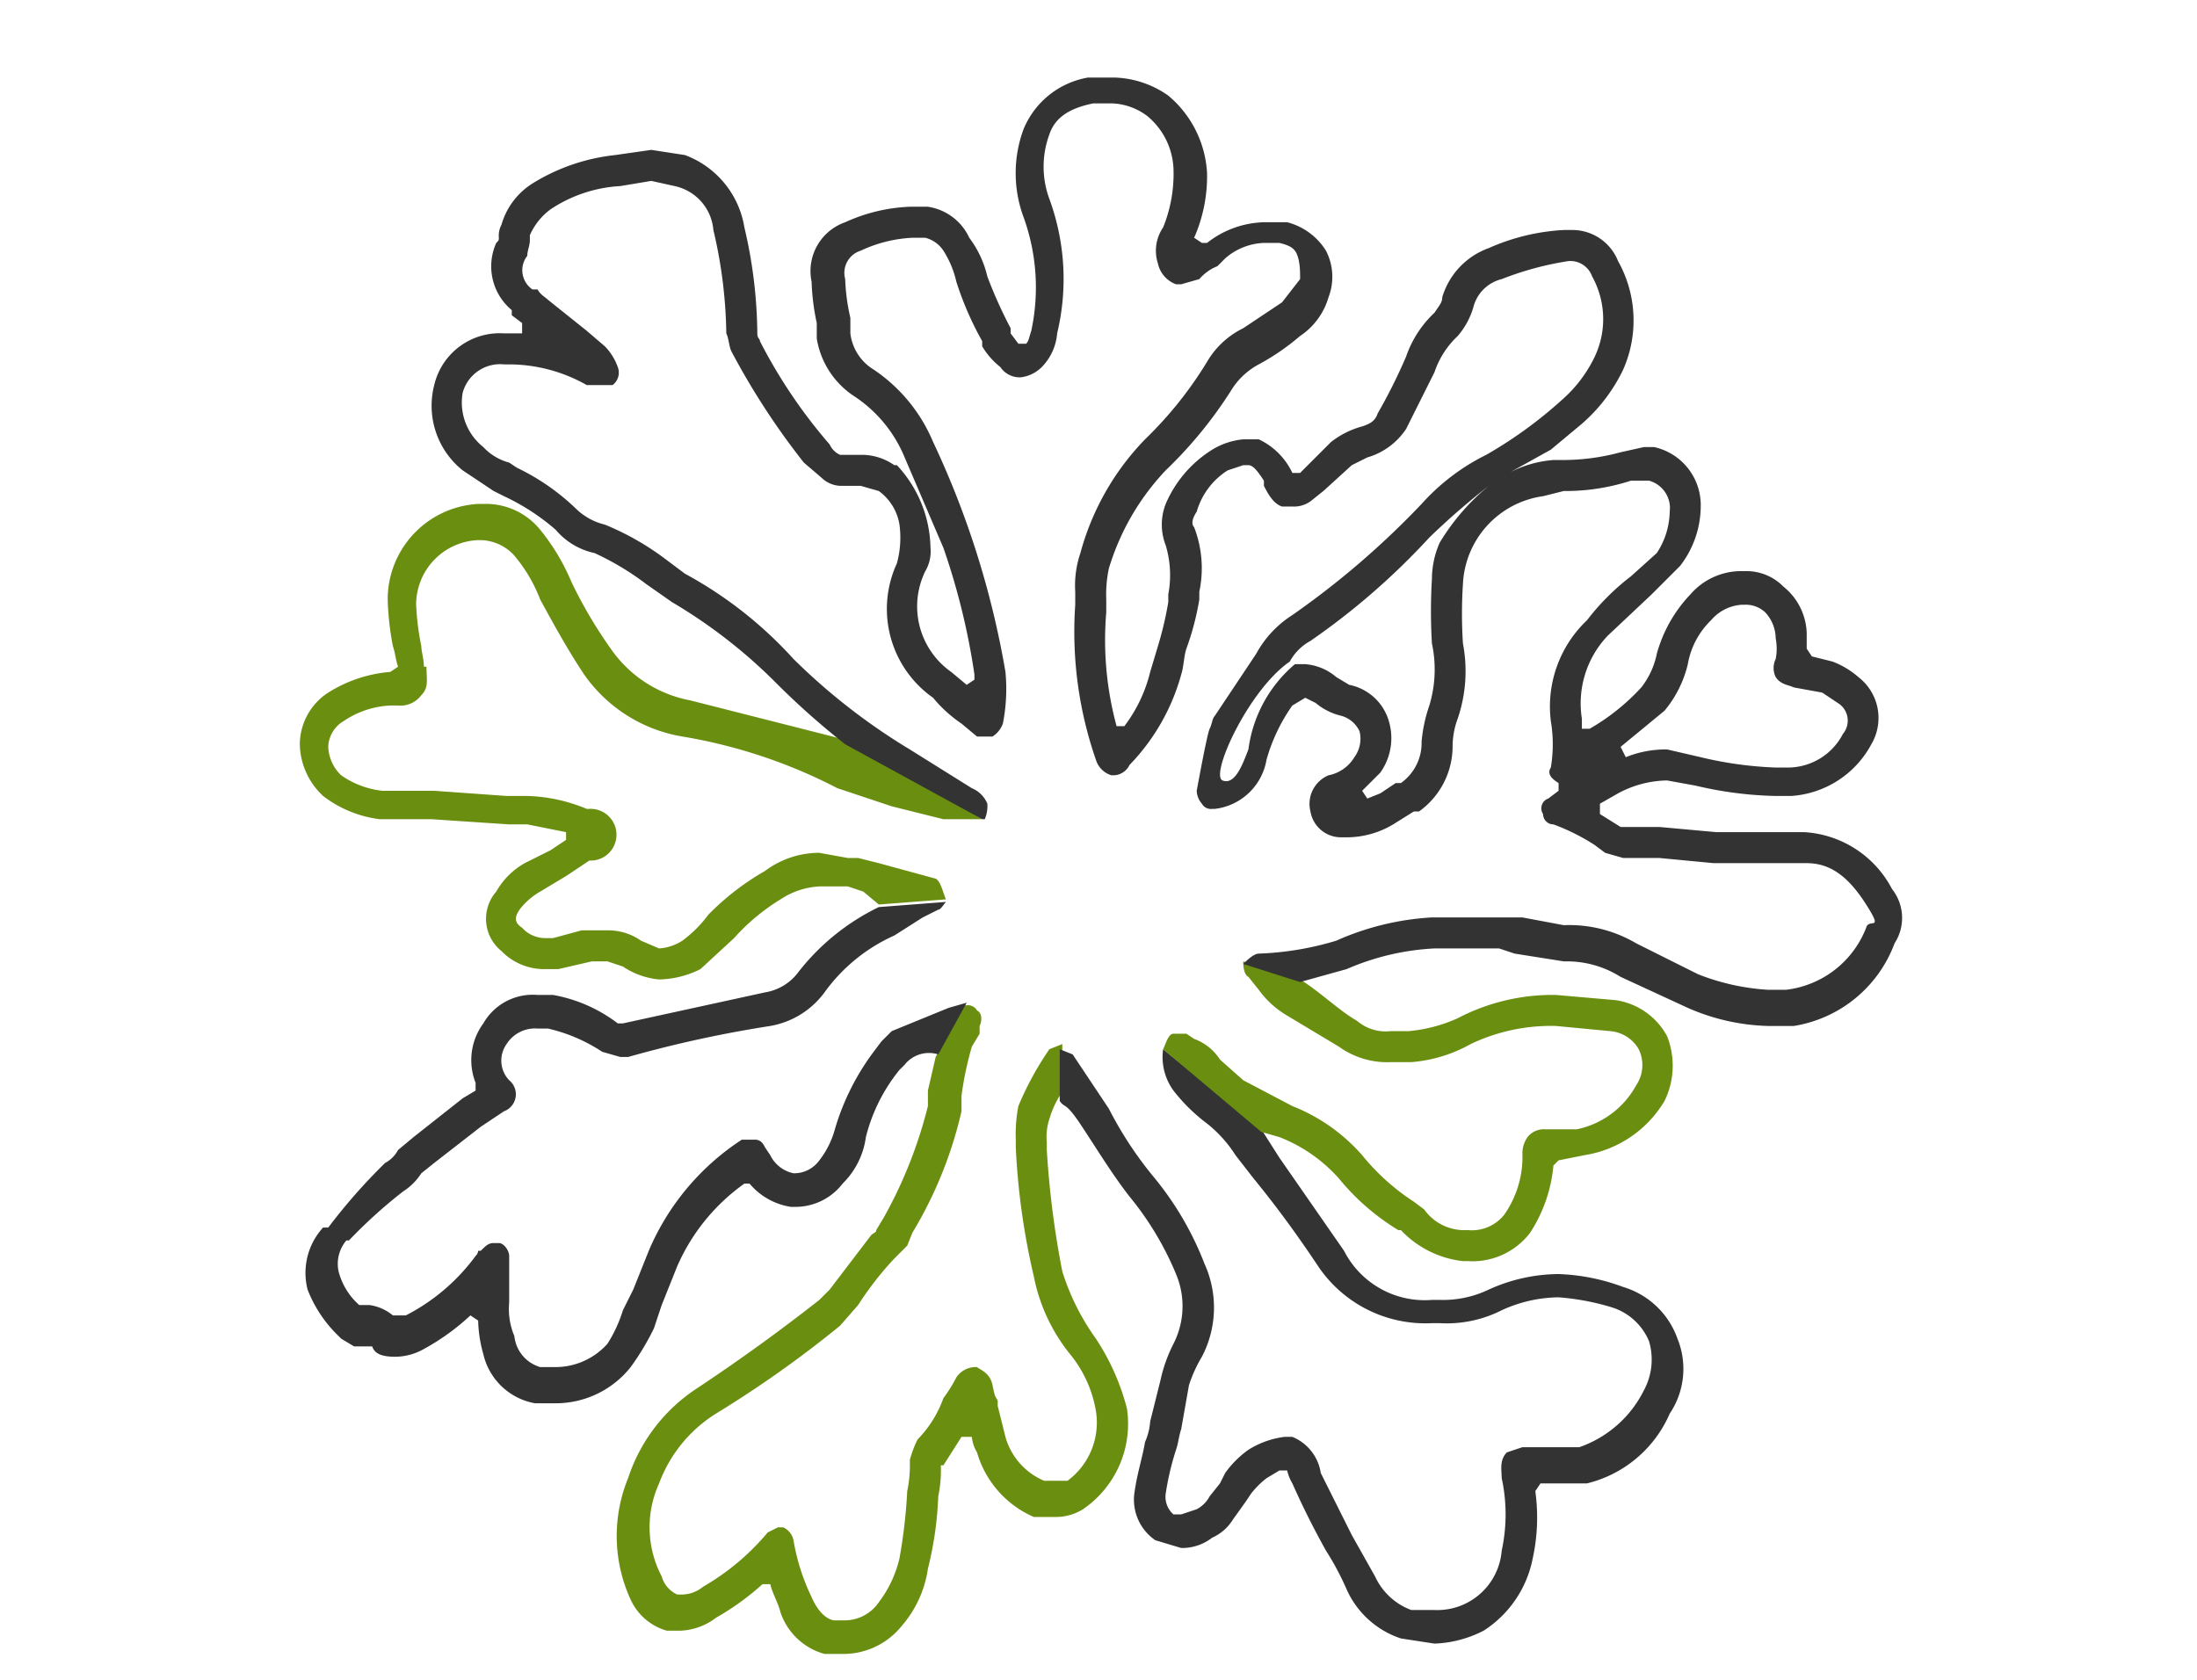 <svg id="Layer_1" data-name="Layer 1" xmlns="http://www.w3.org/2000/svg" width="85" height="65" viewBox="0 0 85 65"><defs><style>.cls-1{fill:#6a8e10;}.cls-2{fill:#333;}</style></defs><path class="cls-1" d="M32.6,64h-.7a2.5,2.5,0,0,1-1.7-1.6c-.1-.4-.3-.7-.4-1.1h-.3a10.2,10.2,0,0,1-1.8,1.3,2.4,2.4,0,0,1-1.4.5h-.5a2.2,2.2,0,0,1-1.4-1.2,5.9,5.9,0,0,1-.1-4.7A6.6,6.6,0,0,1,27,53.7c1.8-1.2,3.3-2.3,4.7-3.4l.4-.4,1.6-2.1c.1-.1.2-.1.2-.2l.3-.5a17.5,17.5,0,0,0,1.7-4.3v-.6l.3-1.3h0l1.1-2h.1a.4.4,0,0,1,.4.2c.2.1.2.4.1.6V40l-.3.5a12.9,12.9,0,0,0-.4,1.9V43a16,16,0,0,1-1.9,4.7l-.2.5-.5.5a12.4,12.4,0,0,0-1.4,1.8l-.7.8a43.3,43.3,0,0,1-4.8,3.4,5.4,5.4,0,0,0-2.2,2.7,4.1,4.1,0,0,0,.1,3.6,1.1,1.1,0,0,0,.6.7h.2a1.3,1.3,0,0,0,.8-.3,9.3,9.3,0,0,0,2.5-2.1l.4-.2h.2a.7.7,0,0,1,.4.5,8.1,8.1,0,0,0,.7,2.2c.3.7.7.9.9.9h.4a1.6,1.6,0,0,0,1.3-.7,4.5,4.5,0,0,0,.8-1.7,20.6,20.6,0,0,0,.3-2.6,4.9,4.9,0,0,0,.1-1.2,4.1,4.1,0,0,1,.3-.8,4.4,4.4,0,0,0,1-1.6,5.6,5.6,0,0,0,.5-.8.9.9,0,0,1,.7-.4h.1c.1.1.5.2.6.7s.1.4.2.6v.2l.3,1.2a2.6,2.6,0,0,0,1.5,1.7h.9a2.8,2.8,0,0,0,1.1-2.7,4.7,4.7,0,0,0-1-2.2,6.9,6.9,0,0,1-1.4-3,27.4,27.4,0,0,1-.7-5v-.3a5.7,5.7,0,0,1,.1-1.3,11.9,11.9,0,0,1,1.2-2.2l.5-.2v2h-.1a3.6,3.6,0,0,0-.4.9,2.2,2.2,0,0,0-.1.9v.3a35.5,35.5,0,0,0,.6,4.7,9.1,9.1,0,0,0,1.3,2.6,9,9,0,0,1,1.2,2.7,4,4,0,0,1-1.7,3.9,2,2,0,0,1-1.1.3h-.8a3.9,3.9,0,0,1-2.2-2.5,1.4,1.4,0,0,1-.2-.6h-.4l-.7,1.1h-.1a4.9,4.9,0,0,1-.1,1.2,13.5,13.5,0,0,1-.4,2.8,4.3,4.3,0,0,1-1,2.2A2.9,2.9,0,0,1,32.6,64Z"/><path class="cls-2" d="M21.5,54.3h-.8a2.5,2.5,0,0,1-2-1.9,5.1,5.1,0,0,1-.2-1.3l-.3-.2a8.9,8.9,0,0,1-1.8,1.3,2.3,2.3,0,0,1-1.1.3h0c-.5,0-.8-.1-.9-.4h-.7l-.5-.3-.2-.2a5,5,0,0,1-1.1-1.7,2.6,2.6,0,0,1,.6-2.4h.2A22.3,22.3,0,0,1,14.9,45a1.2,1.2,0,0,0,.5-.5L16,44l1.9-1.5.5-.3v-.3a2.4,2.4,0,0,1,.3-2.3,2.2,2.2,0,0,1,2.1-1.1h.6a5.8,5.8,0,0,1,2.5,1.1h.2l5.5-1.2a2,2,0,0,0,1.3-.8A8.8,8.8,0,0,1,34,35.1l2.6-.2c-.1.1-.2.3-.3.3l-.6.3-1.1.7a6.7,6.7,0,0,0-2.7,2.2,3.3,3.3,0,0,1-2.1,1.3,46.6,46.6,0,0,0-5.5,1.2H24l-.7-.2a6.4,6.4,0,0,0-2.1-.9h-.4a1.3,1.3,0,0,0-1.2.6,1.1,1.1,0,0,0,.1,1.4.7.7,0,0,1-.2,1.2l-.9.6-1.8,1.4-.5.4a2.3,2.3,0,0,1-.7.7,19,19,0,0,0-2.1,1.9h-.1a1.4,1.4,0,0,0-.3,1.2,2.6,2.6,0,0,0,.8,1.3h.4a1.8,1.8,0,0,1,.9.4h.5a7.7,7.7,0,0,0,2.7-2.3.3.3,0,0,0,.1-.2h.1c.2-.2.3-.3.5-.3h.2c.2,0,.4.3.4.5v1.8a2.7,2.7,0,0,0,.2,1.3,1.4,1.4,0,0,0,1,1.2h.6a2.7,2.7,0,0,0,2-.9,5.3,5.3,0,0,0,.6-1.3l.4-.8.6-1.5a9.6,9.6,0,0,1,3.6-4.3h.5c.2,0,.3.1.4.3l.2.3a1.3,1.3,0,0,0,.9.7h0a1.2,1.2,0,0,0,1-.5,3.4,3.4,0,0,0,.6-1.2,9.4,9.4,0,0,1,1.5-3l.3-.4.4-.4,2.2-.9.7-.2-1.1,2a1.2,1.2,0,0,0-1.3.4l-.2.2A6.7,6.7,0,0,0,33.5,44a3.1,3.1,0,0,1-.9,1.8,2.3,2.3,0,0,1-1.8.9h-.2a2.6,2.6,0,0,1-1.6-.9h-.2A7.7,7.7,0,0,0,26.2,49l-.6,1.5-.3.9a9.9,9.9,0,0,1-.9,1.5A3.7,3.7,0,0,1,21.5,54.3Z"/><path class="cls-1" d="M25.5,37.9a3,3,0,0,1-1.4-.5l-.6-.2h-.6l-1.3.3h-.5a2.3,2.3,0,0,1-1.7-.7,1.6,1.6,0,0,1-.2-2.3,2.9,2.9,0,0,1,1.1-1.1l1-.5.6-.4v-.3l-1.5-.3h-.7l-3-.2h-2a4.5,4.5,0,0,1-2.2-.9,2.8,2.8,0,0,1-.9-2,2.4,2.4,0,0,1,1.1-2,5.3,5.3,0,0,1,2.4-.8l.3-.2c-.1-.3-.1-.5-.2-.8a11,11,0,0,1-.2-1.8,3.7,3.7,0,0,1,3.5-3.7h.2a2.7,2.7,0,0,1,2.2,1,8.2,8.2,0,0,1,1.2,2,17.5,17.5,0,0,0,1.6,2.7,4.8,4.8,0,0,0,3,1.9l6.3,1.6L38,31.7H36.5l-2-.5-2.1-.7a20.2,20.2,0,0,0-6-2,5.8,5.8,0,0,1-3.8-2.4c-.6-.9-1.1-1.8-1.7-2.9a5.9,5.9,0,0,0-1-1.7,1.8,1.8,0,0,0-1.3-.6h-.1a2.5,2.5,0,0,0-2.4,2.5,10,10,0,0,0,.2,1.6c0,.2.1.5.1.8h.1c0,.5.1.8-.2,1.1a1,1,0,0,1-.9.4h-.3a3.5,3.5,0,0,0-1.8.6,1.2,1.2,0,0,0-.6,1,1.6,1.6,0,0,0,.5,1.1,3.4,3.4,0,0,0,1.6.6h2l2.8.2h.8a6.4,6.4,0,0,1,2.3.5h.1a1,1,0,0,1,.1,2h-.1l-.9.6-1,.6a2.7,2.7,0,0,0-.8.7c-.2.3-.2.5.1.7a1.2,1.2,0,0,0,.9.4h.3l1.1-.3h1a2.2,2.2,0,0,1,1.3.4l.7.3a1.9,1.9,0,0,0,.9-.3,4.7,4.7,0,0,0,1-1,10.1,10.1,0,0,1,2.2-1.7,3.5,3.5,0,0,1,2.1-.7l1.1.2h.4l.8.2,2.2.6c.2.1.3.6.4.8l-2.6.2-.6-.5-.6-.2H31.7a3,3,0,0,0-1.5.5,8,8,0,0,0-1.8,1.5l-1.3,1.2A3.7,3.7,0,0,1,25.5,37.9Z"/><path class="cls-2" d="M55.5,63.6l-1.3-.2a3.5,3.5,0,0,1-2.1-1.9,10.9,10.9,0,0,0-.8-1.5c-.5-.9-.9-1.7-1.3-2.6a1.7,1.7,0,0,1-.2-.5h-.3l-.5.3a3.4,3.4,0,0,0-.6.6l-.2.3-.5.7a1.8,1.8,0,0,1-.8.7,1.9,1.9,0,0,1-1.2.4l-1-.3a1.9,1.9,0,0,1-.8-1.9c.1-.7.3-1.3.4-1.9a2.4,2.4,0,0,0,.2-.8l.4-1.6a5.8,5.8,0,0,1,.5-1.4,3.2,3.2,0,0,0,.1-2.7,11.9,11.9,0,0,0-1.8-3c-.7-.9-1.3-1.9-1.9-2.8s-.6-.6-.8-.9v-2l.5.2.4.6,1,1.5a14.5,14.5,0,0,0,1.7,2.6,12.1,12.1,0,0,1,2,3.4,4.1,4.1,0,0,1-.1,3.6,5.4,5.4,0,0,0-.5,1.1l-.3,1.7c-.1.3-.1.5-.2.8a10.5,10.5,0,0,0-.4,1.7.9.9,0,0,0,.3.8h.3l.6-.2a1.2,1.2,0,0,0,.5-.5l.4-.5.2-.4a3.8,3.8,0,0,1,.9-.9,3.4,3.4,0,0,1,1.4-.5H50A1.8,1.8,0,0,1,51.1,57l1.2,2.4.9,1.6a2.5,2.5,0,0,0,1.4,1.3h.9a2.5,2.5,0,0,0,2.6-2.3,6.6,6.6,0,0,0,0-2.8c0-.3-.1-.7.2-1l.6-.2h2.2a4.4,4.4,0,0,0,2.5-2.2,2.5,2.5,0,0,0,.2-1.9,2.3,2.3,0,0,0-1.4-1.3,9.5,9.5,0,0,0-2.1-.4,5.4,5.4,0,0,0-2.2.5,4.7,4.7,0,0,1-2.4.5h-.3A5,5,0,0,1,51,49c-.8-1.2-1.6-2.3-2.5-3.4l-.7-.9a4.9,4.9,0,0,0-1.2-1.3,6.8,6.8,0,0,1-1.2-1.2,2.2,2.2,0,0,1-.4-1.6l3.8,3.1.7,1.1L52,48.4a3.5,3.5,0,0,0,3.4,1.9h.3a4.1,4.1,0,0,0,1.9-.4,6.6,6.6,0,0,1,2.7-.6,7.9,7.9,0,0,1,2.5.5,3.2,3.2,0,0,1,2.1,2,3.1,3.1,0,0,1-.3,2.9,4.7,4.7,0,0,1-3.2,2.7H59.6l-.2.3a7.4,7.4,0,0,1-.1,2.6,4.3,4.3,0,0,1-1.9,2.8A4.5,4.5,0,0,1,55.5,63.6Z"/><path class="cls-1" d="M56.6,48.8a3.9,3.9,0,0,1-2.4-1.2h-.1a9,9,0,0,1-2.3-2,6,6,0,0,0-2.3-1.6l-.7-.2L45,40.6c.1-.2.2-.6.4-.6h.5l.3.2a2,2,0,0,1,1,.8l.9.8,1.9,1a7,7,0,0,1,2.7,1.9,8.6,8.6,0,0,0,2,1.8l.4.3a1.9,1.9,0,0,0,1.5.8h.2a1.6,1.6,0,0,0,1.4-.6,3.9,3.9,0,0,0,.7-2.4,1.1,1.1,0,0,1,.2-.6.8.8,0,0,1,.7-.3H61A3.4,3.4,0,0,0,63.3,42a1.4,1.4,0,0,0,.1-1.4,1.4,1.4,0,0,0-1.1-.7l-2.1-.2a7.2,7.2,0,0,0-3.3.7,5.6,5.6,0,0,1-2.3.7h-.8a3.2,3.2,0,0,1-2-.6l-2-1.2a3.6,3.6,0,0,1-1.1-1l-.4-.5c-.2-.1-.2-.5-.2-.6l2.2.7c.8.5,1.5,1.2,2.2,1.6a1.7,1.7,0,0,0,1.3.4h.7a5.9,5.9,0,0,0,1.9-.5,7.9,7.9,0,0,1,3.8-.9l2.3.2a2.7,2.7,0,0,1,2,1.4,3.1,3.1,0,0,1-.1,2.5,4.4,4.4,0,0,1-3.1,2.1l-1,.2-.2.2a5.7,5.7,0,0,1-.9,2.6,2.8,2.8,0,0,1-2.4,1.1Z"/><path class="cls-2" d="M73.2,34.4a4.1,4.1,0,0,0-3.4-2.2H66.4l-2.2-.2H62.7l-.8-.5v-.4l.7-.4a4.1,4.1,0,0,1,1.9-.5l1.1.2a14.6,14.6,0,0,0,3.1.4h.6a3.8,3.8,0,0,0,3.1-2,2,2,0,0,0-.5-2.6,3.3,3.3,0,0,0-1-.6l-.8-.2-.2-.3v-.6a2.4,2.4,0,0,0-.9-1.8,2,2,0,0,0-1.4-.6h-.3a2.6,2.6,0,0,0-1.9.9,5.4,5.4,0,0,0-1.3,2.3,3.1,3.1,0,0,1-.6,1.3,8.3,8.3,0,0,1-2,1.6h-.3v-.4a3.8,3.8,0,0,1,1-3.2L63.9,23,65,21.9a3.8,3.8,0,0,0,.8-2.3A2.3,2.3,0,0,0,64,17.3h-.4l-.9.2a8.5,8.5,0,0,1-2.3.3h-.3a4.4,4.4,0,0,0-1.9.6l-.6.4h0A8.6,8.6,0,0,0,55.7,21a3.5,3.5,0,0,0-.3,1.4,20.8,20.8,0,0,0,0,2.5,4.8,4.8,0,0,1-.1,2.4,5.8,5.8,0,0,0-.3,1.4,1.9,1.9,0,0,1-.8,1.6H54l-.6.4-.5.2-.2-.3.7-.7a2.3,2.3,0,0,0,.3-2.1,2,2,0,0,0-1.5-1.3l-.5-.3a2.1,2.1,0,0,0-1.2-.5h-.4A5.2,5.2,0,0,0,48.3,29c-.2.5-.5,1.4-1,1.2s1-3.5,2.6-4.6a2,2,0,0,1,.8-.8,27.4,27.4,0,0,0,4.6-4,28.3,28.3,0,0,1,2.3-2h0l.6-.4,1.8-1,1.2-1a6.5,6.5,0,0,0,1.6-2.1,4.7,4.7,0,0,0-.2-4.2,1.9,1.9,0,0,0-1.8-1.2h-.3a8.2,8.2,0,0,0-2.9.7,2.9,2.9,0,0,0-1.8,1.9c0,.2-.1.3-.3.6a4.2,4.2,0,0,0-1.1,1.7A21.2,21.2,0,0,1,53.3,16c-.1.3-.3.4-.6.5a3.4,3.4,0,0,0-1.2.6l-.6.6-.6.6H50a2.7,2.7,0,0,0-1.3-1.3h-.6a2.8,2.8,0,0,0-1.2.4,4.6,4.6,0,0,0-1.8,2.1,2.2,2.2,0,0,0,0,1.6,4,4,0,0,1,.1,1.9v.3a13.6,13.6,0,0,1-.4,1.7l-.3,1a5.7,5.7,0,0,1-1,2.1h-.3a12.7,12.7,0,0,1-.4-4.4v-.5a4.9,4.9,0,0,1,.1-1.2,9.5,9.5,0,0,1,2.2-3.8,16.6,16.6,0,0,0,2.6-3.2,2.8,2.8,0,0,1,1-.9,9.1,9.1,0,0,0,1.6-1.1,2.7,2.7,0,0,0,1.1-1.5,2.2,2.2,0,0,0-.1-1.8,2.5,2.5,0,0,0-1.5-1.1h-.9a3.7,3.7,0,0,0-2.2.8h-.2l-.3-.2a5.9,5.9,0,0,0,.5-2.5,4.2,4.2,0,0,0-1.5-3,3.8,3.8,0,0,0-2.1-.7h-1a3.3,3.3,0,0,0-2.5,2,4.9,4.9,0,0,0,0,3.4,8,8,0,0,1,.3,4.4c-.1.3-.1.4-.2.5h-.3l-.3-.4v-.2a17.6,17.6,0,0,1-.9-2,4,4,0,0,0-.7-1.5A2.1,2.1,0,0,0,35.9,8h-.7a6.6,6.6,0,0,0-2.5.6,2,2,0,0,0-1.3,2.3,8.8,8.8,0,0,0,.2,1.6v.6a3.3,3.3,0,0,0,1.4,2.2A5.2,5.2,0,0,1,35,17.7l1.5,3.5a26.7,26.7,0,0,1,1.2,4.9v.2l-.3.2-.6-.5a3.1,3.1,0,0,1-1-3.9,1.5,1.5,0,0,0,.2-.9A4.8,4.8,0,0,0,34.7,18h-.1a2.2,2.2,0,0,0-1.3-.4h-.8a.8.8,0,0,1-.4-.4,20.1,20.1,0,0,1-2.7-4c0-.1-.1-.1-.1-.3a18.4,18.4,0,0,0-.5-4.1A3.6,3.6,0,0,0,26.5,6l-1.3-.2L23.8,6a7.6,7.6,0,0,0-3.2,1.1,2.8,2.8,0,0,0-1.2,1.6.9.9,0,0,0-.1.5c0,.1,0,.1-.1.2a2.2,2.2,0,0,0,.6,2.6v.2l.4.3v.4h-.7a2.6,2.6,0,0,0-2.7,2,3.2,3.2,0,0,0,1.1,3.3l1.2.8.4.2a8.6,8.6,0,0,1,2,1.3,2.7,2.7,0,0,0,1.5.9,10.6,10.6,0,0,1,2,1.2l1,.7a20.1,20.1,0,0,1,3.9,3,29.8,29.8,0,0,0,2.8,2.5L38,31.7h.1a1.3,1.3,0,0,0,.1-.6,1.1,1.1,0,0,0-.6-.6L35.2,29a24.1,24.1,0,0,1-4.5-3.5,15.8,15.8,0,0,0-4.2-3.3l-.8-.6a10.5,10.5,0,0,0-2.3-1.3,2.4,2.4,0,0,1-1.1-.6A8.7,8.7,0,0,0,20,18.1l-.3-.2a2.1,2.1,0,0,1-1-.6,2.2,2.2,0,0,1-.8-2.1,1.5,1.5,0,0,1,1.6-1.1h.2a6.1,6.1,0,0,1,3,.8h1a.6.6,0,0,0,.2-.7,2.2,2.2,0,0,0-.5-.8l-.7-.6-1.5-1.2c-.1-.1-.3-.2-.4-.4h-.2a.9.9,0,0,1-.2-1.3c0-.2.1-.4.1-.6V9.1a2.5,2.5,0,0,1,.8-1A5.4,5.4,0,0,1,24,7.2L25.2,7l.9.2a1.9,1.9,0,0,1,1.5,1.7,18.3,18.3,0,0,1,.5,4c.1.2.1.5.2.7a28.3,28.3,0,0,0,2.8,4.3l.7.6a1.1,1.1,0,0,0,.8.3h.7l.7.2a2,2,0,0,1,.8,1.3,3.8,3.8,0,0,1-.1,1.5,4.2,4.2,0,0,0,1.4,5.2,5.2,5.2,0,0,0,1.1,1l.6.5h.6a1,1,0,0,0,.4-.5,6.9,6.9,0,0,0,.1-2,34.4,34.4,0,0,0-2.8-8.9,6.3,6.3,0,0,0-2.3-2.8,1.9,1.9,0,0,1-.9-1.4v-.6a7.7,7.7,0,0,1-.2-1.5.9.9,0,0,1,.6-1.1,5.3,5.3,0,0,1,2-.5h.5a1.2,1.2,0,0,1,.7.5,3.8,3.8,0,0,1,.5,1.2A12.3,12.3,0,0,0,38,13.2v.2a2.9,2.9,0,0,0,.7.8.9.9,0,0,0,.8.4h0a1.4,1.4,0,0,0,.9-.5,2.1,2.1,0,0,0,.5-1.2,9,9,0,0,0-.3-5.2,3.6,3.6,0,0,1,0-2.5c.2-.6.7-1,1.7-1.2h.7a2.4,2.4,0,0,1,1.4.5,2.8,2.8,0,0,1,1,2A5.5,5.5,0,0,1,45,8.8a1.6,1.6,0,0,0-.2,1.4,1.1,1.1,0,0,0,.7.8h.2l.7-.2a1.8,1.8,0,0,1,.7-.5l.3-.3a2.4,2.4,0,0,1,1.5-.6h.6c.4.1.6.2.7.5s.1.6.1.9l-.7.9-1.5,1A3.3,3.3,0,0,0,46.7,14a15,15,0,0,1-2.4,3,10.1,10.1,0,0,0-2.5,4.4,3.9,3.9,0,0,0-.2,1.5v.5a15.1,15.1,0,0,0,.8,6,.9.9,0,0,0,.6.6h.1a.7.7,0,0,0,.6-.4,8.1,8.1,0,0,0,2-3.5c.1-.3.1-.7.2-1a10.5,10.5,0,0,0,.5-1.9v-.3a4.4,4.4,0,0,0-.2-2.5c-.1-.1-.1-.3.1-.6a2.8,2.8,0,0,1,1.2-1.6l.6-.2h.2c.2,0,.4.3.6.6v.2c.2.4.4.7.7.8H50a1.1,1.1,0,0,0,.7-.2l.5-.4L52.3,18l.6-.3a2.7,2.7,0,0,0,1.5-1.1l1.1-2.2a3.4,3.4,0,0,1,.9-1.4,3,3,0,0,0,.6-1.1,1.5,1.5,0,0,1,1.1-1.1,12,12,0,0,1,2.6-.7h.1a.9.9,0,0,1,.8.6,3.4,3.4,0,0,1,.1,3.1,5.2,5.2,0,0,1-1.3,1.7,16.7,16.7,0,0,1-2.9,2.1A8.3,8.3,0,0,0,55,19.5a32.7,32.7,0,0,1-5,4.3,4.1,4.1,0,0,0-1.4,1.5l-1.4,2.1-.2.3c-.1.1-.1.3-.2.5s-.5,2.4-.5,2.4a.8.8,0,0,0,.2.5.4.4,0,0,0,.4.2H47a2.3,2.3,0,0,0,2-1.9,6.8,6.8,0,0,1,1-2.1l.5-.3.4.2a2.4,2.4,0,0,0,1,.5,1.1,1.1,0,0,1,.7.6,1.2,1.2,0,0,1-.2,1,1.5,1.5,0,0,1-1,.7,1.2,1.2,0,0,0-.7,1.4,1.2,1.2,0,0,0,1.2,1h.2a3.5,3.5,0,0,0,1.8-.5l.8-.5h.2a3.1,3.1,0,0,0,1.3-2.5,3.1,3.1,0,0,1,.2-1.1,5.7,5.7,0,0,0,.2-2.9,17.6,17.6,0,0,1,0-2.3,3.6,3.6,0,0,1,3.1-3.4l.8-.2a8.2,8.2,0,0,0,2.6-.4h.7a1.1,1.1,0,0,1,.8,1.2,3,3,0,0,1-.5,1.6l-1,.9a9.1,9.1,0,0,0-1.7,1.7A4.6,4.6,0,0,0,60,27.9a5.4,5.4,0,0,1,0,1.8q-.2.3.3.6v.3l-.4.3a.4.4,0,0,0-.2.6.4.4,0,0,0,.4.4,8,8,0,0,1,1.6.8l.4.3.7.2h1.4l2.1.2h3.6c.9,0,1.6.5,2.3,1.6s.1.5,0,.9a3.8,3.8,0,0,1-3.1,2.4h-.7a8.8,8.8,0,0,1-2.7-.6l-2.4-1.2a5.1,5.1,0,0,0-2.8-.7h0l-1.6-.3H55.4a10.5,10.5,0,0,0-3.7.9,11.7,11.7,0,0,1-3,.5c-.2,0-.5.3-.6.4l2.2.7,1.8-.5a9.7,9.7,0,0,1,3.4-.8H58l.6.2,1.9.3h.1a3.9,3.9,0,0,1,2.1.6l2.6,1.2a8.2,8.2,0,0,0,3.1.7h1a5,5,0,0,0,3.9-3.2A1.8,1.8,0,0,0,73.2,34.4Zm-8.8-6.9a4.4,4.4,0,0,0,.9-1.8,3.1,3.1,0,0,1,.9-1.7,1.7,1.7,0,0,1,1.2-.6h.1a1.1,1.1,0,0,1,.8.3,1.5,1.5,0,0,1,.4,1,2.1,2.1,0,0,1,0,.8.8.8,0,0,0,0,.7c.2.3.5.3.7.4l1.1.2.6.4a.8.8,0,0,1,.2,1.2,2.4,2.4,0,0,1-2.1,1.3h-.5a14.5,14.5,0,0,1-2.9-.4L64.5,29a4.1,4.1,0,0,0-1.6.3l-.2-.4Z"/></svg>